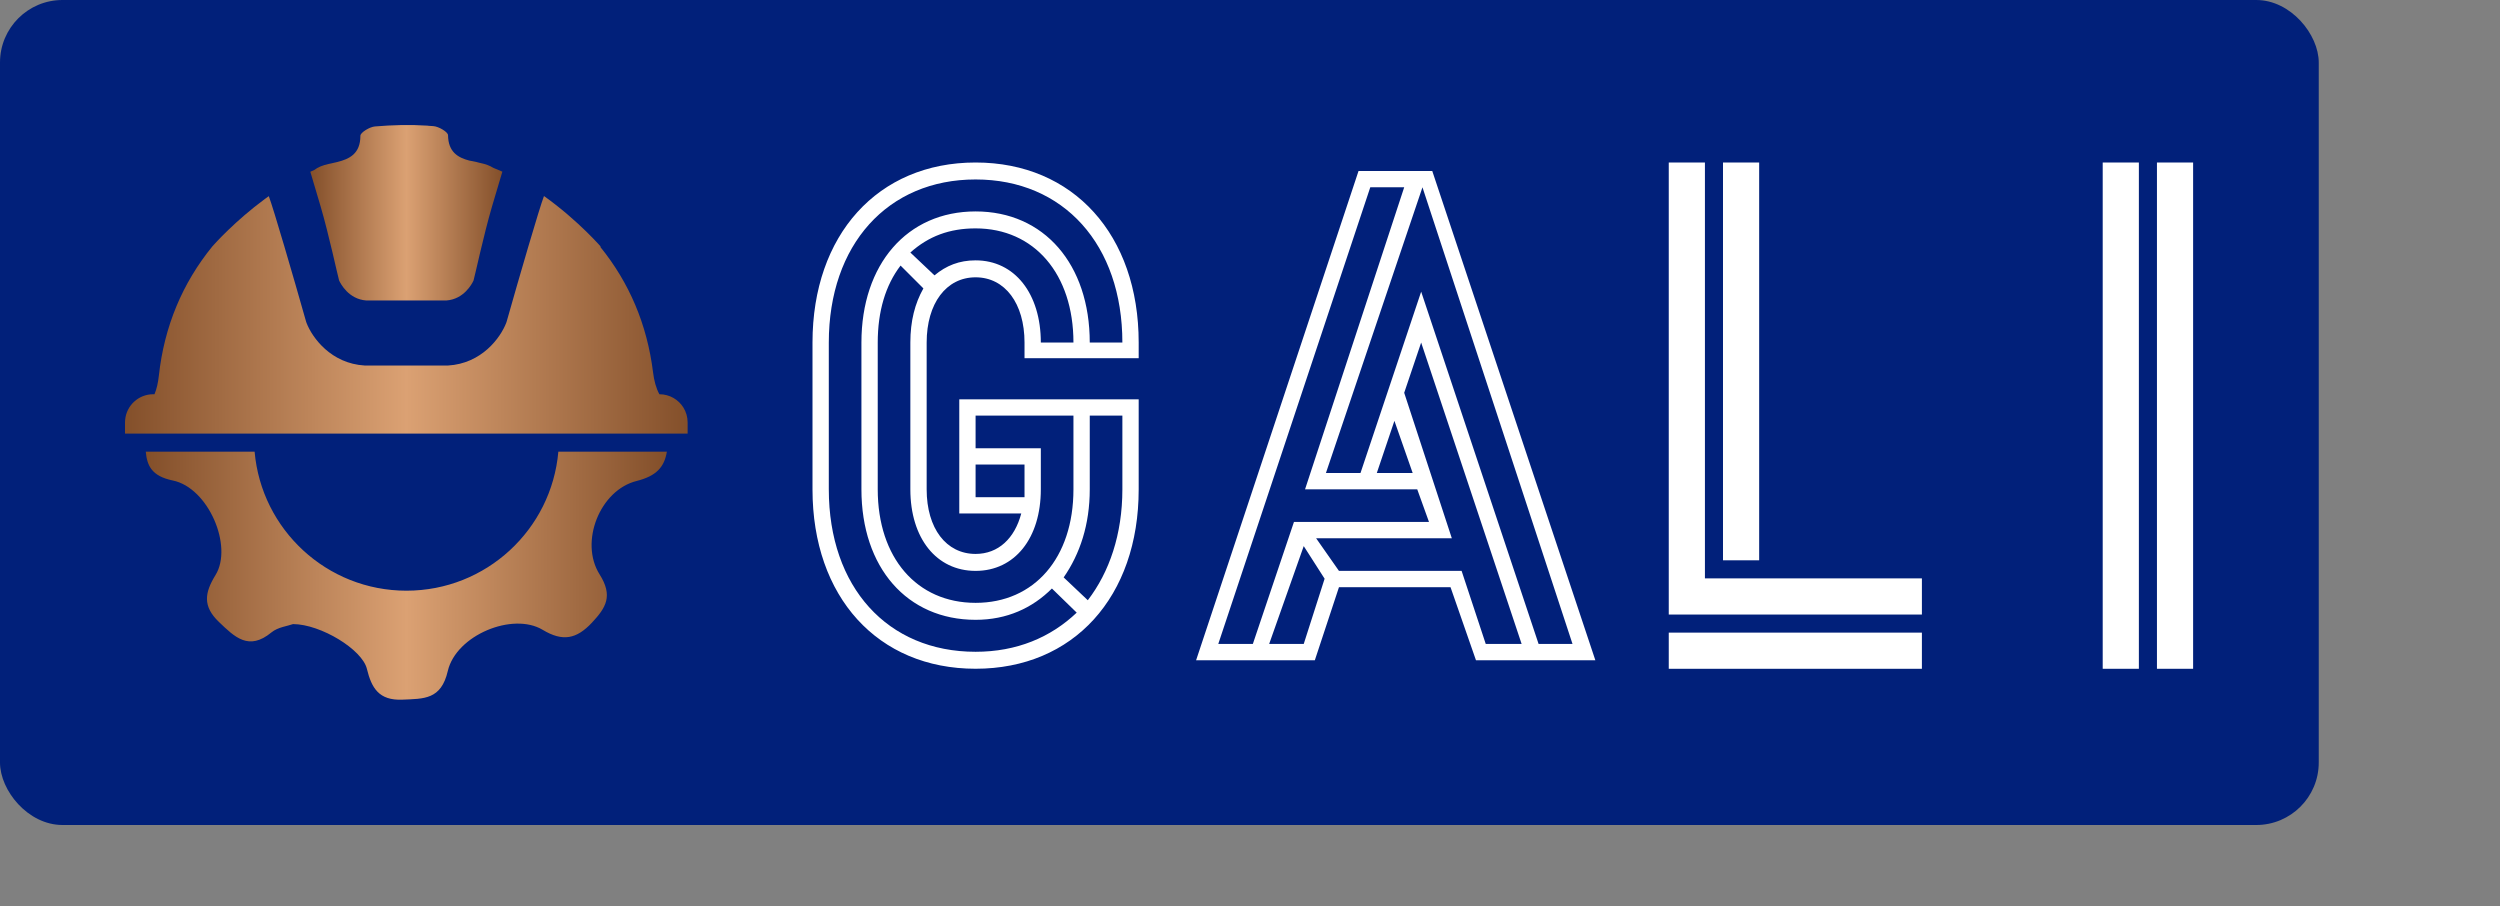 <?xml version="1.0" encoding="UTF-8" standalone="no"?>
<svg width="400" height="145" xmlns="http://www.w3.org/2000/svg"><rect width="100%" height="100%" fill="#808080" stroke="none"/><defs id="SvgjsDefs4478"><linearGradient id="SvgjsLinearGradient4487"><stop id="SvgjsStop4488" stop-color="#834f2a" offset="0"></stop><stop id="SvgjsStop4489" stop-color="#dba173" offset="0.5"></stop><stop id="SvgjsStop4490" stop-color=" #834F2A" offset="1"></stop></linearGradient></defs><g id="SvgjsG4479" featurekey="rootContainer" transform="matrix(1,0,0,1,0,0)" fill="#01207a"><rect xmlns="http://www.w3.org/2000/svg" width="371" height="132" rx="10" ry="10"></rect></g><g id="SvgjsG4480" featurekey="tOsHRK-0" transform="matrix(1.353,0,0,1.353,17.656,18.622)" fill="url(#SvgjsLinearGradient4487)"><g xmlns="http://www.w3.org/2000/svg"><path fill="url(#SvgjsLinearGradient4487)" d="M52.978,39.651c-0.803,9.215-8.539,16.438-17.962,16.438c-9.417,0-17.153-7.224-17.956-16.438H4.189   c0.151,1.639,0.683,2.89,3.2,3.408c4.199,0.857,7.147,7.772,5.048,11.178c-1.291,2.099-1.538,3.686,0.394,5.54   c1.896,1.819,3.539,3.454,6.221,1.243c0.758-0.624,1.923-0.75,2.556-0.983c3.286,0.022,8.166,3.006,8.728,5.287   c0.555,2.289,1.432,3.763,4.185,3.651c2.563-0.112,4.598,0.014,5.385-3.391c0.99-4.242,7.682-6.994,11.221-4.866   c2.366,1.424,3.995,1.094,5.813-0.836c1.686-1.797,2.521-3.181,0.92-5.716c-2.409-3.819,0.028-9.97,4.374-11.051   c2.35-0.59,3.277-1.649,3.579-3.464H52.978z"></path><g><g><path fill="url(#SvgjsLinearGradient4487)" d="M68.267,36.192v1.317H1.733v-1.317c0-0.102,0.006-0.204,0.016-0.303c0.153-1.7,1.581-3.031,3.321-3.031     h0.149c0.268-0.642,0.425-1.366,0.517-2.199c0.64-5.835,2.788-10.931,6.315-15.271c0,0,0.006-0.008,0.02-0.023     c0.243-0.276,2.687-3.011,6.225-5.616c0.002-0.002,0.006-0.004,0.01-0.006c0.141-0.104,0.286-0.205,0.429-0.309l0.004,0.006     c0.567,1.505,2.871,9.406,4.399,14.803l0.061,0.184c0.685,1.761,2.902,4.804,6.886,5.035l9.78,0.002l0.059-0.002     c3.984-0.231,6.201-3.274,6.886-5.035l0.061-0.184c1.528-5.397,3.831-13.298,4.399-14.803l0.014-0.018     c0.487,0.346,0.957,0.699,1.403,1.049c1.957,1.532,3.501,3.029,4.403,3.961c0.575,0.593,0.892,0.957,0.892,0.957l-0.041,0.047     c3.413,4.211,5.53,9.152,6.234,14.813c0.127,1.016,0.35,1.873,0.751,2.61h0.01c1.205,0,2.26,0.638,2.845,1.595     C68.087,34.959,68.267,35.556,68.267,36.192z"></path><path fill="url(#SvgjsLinearGradient4487)" d="M24.868,10.659c1,3.415,1.982,8.044,2.184,8.749c0.182,0.395,1.135,2.213,3.213,2.362h9.471     c2.078-0.149,3.031-1.967,3.213-2.362c0.202-0.704,1.184-5.334,2.184-8.749c0.472-1.617,0.882-2.996,1.225-4.123     c-0.357-0.162-0.719-0.315-1.084-0.458c-0.401-0.254-0.91-0.444-1.54-0.571c-0.027-0.006-0.057-0.012-0.084-0.018     c-0.26-0.078-0.544-0.145-0.847-0.198c-0.115-0.022-0.231-0.043-0.346-0.063c-1.34-0.354-2.499-1-2.524-3.006     c-0.006-0.382-1.108-1.029-1.736-1.072c-0.182-0.014-0.364-0.025-0.548-0.035c-0.055-0.012-0.11-0.018-0.162-0.022     c-2.057-0.135-4.141-0.076-6.197,0.096c-0.628,0.053-1.722,0.718-1.722,1.1c0.004,2.137-1.301,2.749-2.747,3.111     c-0.004,0.002-0.01,0.002-0.014,0.002c-0.022,0.006-0.043,0.008-0.065,0.014c-0.207,0.039-0.405,0.084-0.593,0.137     c-0.002,0-0.004,0.002-0.006,0.002c-0.11,0.023-0.219,0.045-0.329,0.07c-0.724,0.157-1.284,0.393-1.704,0.714h-0.002     c-0.155,0.066-0.308,0.138-0.461,0.208C23.988,7.673,24.397,9.049,24.868,10.659z"></path></g></g></g></g><g id="SvgjsG4481" featurekey="nameLeftFeature-0" transform="matrix(5.219,0,0,5.219,122.171,1.262)" fill="#ffffff"><path d="M8 10.26 c0 -1.2 -0.6 -2 -1.5 -2 s-1.5 0.8 -1.5 2 l0 4.5 c0 1.2 0.6 1.98 1.5 1.98 c0.7 0 1.2 -0.48 1.4 -1.24 l-1.9 0 l0 -3.5 l5.5 0 l0 2.76 c0 3.3 -2 5.5 -5 5.5 s-5 -2.2 -5 -5.5 l0 -4.5 c0 -3.3 2 -5.52 5 -5.52 s5 2.22 5 5.52 l0 0.48 l-3.5 0 l0 -0.48 z M2 14.76 c0 3 1.8 4.98 4.5 4.98 c1.26 0 2.3 -0.44 3.1 -1.2 l-0.76 -0.74 c-0.6 0.6 -1.38 0.96 -2.34 0.96 c-2.1 0 -3.5 -1.6 -3.5 -4 l0 -4.5 c0 -2.4 1.4 -4.02 3.5 -4.02 s3.5 1.62 3.5 4.02 l1 0 c0 -3 -1.8 -5 -4.5 -5 s-4.5 2 -4.5 5 l0 4.5 z M6.5 7.74 c1.2 0 2 1.02 2 2.52 l1 0 c0 -2.1 -1.2 -3.5 -3 -3.5 c-0.8 0 -1.44 0.24 -2 0.74 l0.74 0.7 c0.36 -0.3 0.76 -0.46 1.26 -0.46 z M6.5 17.26 c-1.2 0 -2 -1 -2 -2.5 l0 -4.5 c0 -0.66 0.14 -1.2 0.4 -1.66 l-0.7 -0.7 c-0.46 0.6 -0.7 1.4 -0.7 2.36 l0 4.5 c0 2.1 1.2 3.48 3 3.48 s3 -1.38 3 -3.48 l0 -2.26 l-3 0 l0 1 l2 0 l0 1.26 c0 1.5 -0.8 2.5 -2 2.5 z M10 14.76 c0 1.08 -0.3 1.98 -0.8 2.7 l0.74 0.7 c0.66 -0.86 1.06 -2.02 1.06 -3.4 l0 -2.26 l-1 0 l0 2.26 z M8 15 l0 -1 l-1.5 0 l0 1 l1.5 0 z M17.64 17.76 l-0.74 2.24 l-3.64 0 l4.98 -15 l2.26 0 l5 15 l-3.66 0 l-0.78 -2.24 l-3.42 0 z M16.6 14.76 l3.04 -9.26 l-1.04 0 l-4.66 14 l1.06 0 l1.26 -3.74 l4.14 0 l-0.36 -1 l-3.44 0 z M20.16 8.7 l3.6 10.8 l1.04 0 l-4.6 -14 l-2.96 8.76 l1.06 0 z M16.94 16.26 l0.7 1 l3.76 0 l0.74 2.24 l1.1 0 l-3.08 -9.24 l-0.52 1.54 l1.46 4.46 l-4.16 0 z M19.34 12.66 l-0.54 1.6 l1.1 0 z M17.2 17.5 l-0.64 -1 l-1.06 3 l1.06 0 z"></path></g><g id="SvgjsG4482" featurekey="nameRightFeature-0" transform="matrix(5.786,0,0,5.786,252.536,-5.821)" fill="#ffffff"><path d="M9.5 18 l-7 0 l0 -12.5 l1 0 l0 11.5 l6 0 l0 1 z M4 5.5 l1 0 l0 11 l-1 0 l0 -11 z M9.5 19.5 l-7 0 l0 -1 l7 0 l0 1 z M14.5 5.5 l1 0 l0 14 l-1 0 l0 -14 z M16 5.5 l1 0 l0 14 l-1 0 l0 -14 z"></path></g></svg>
